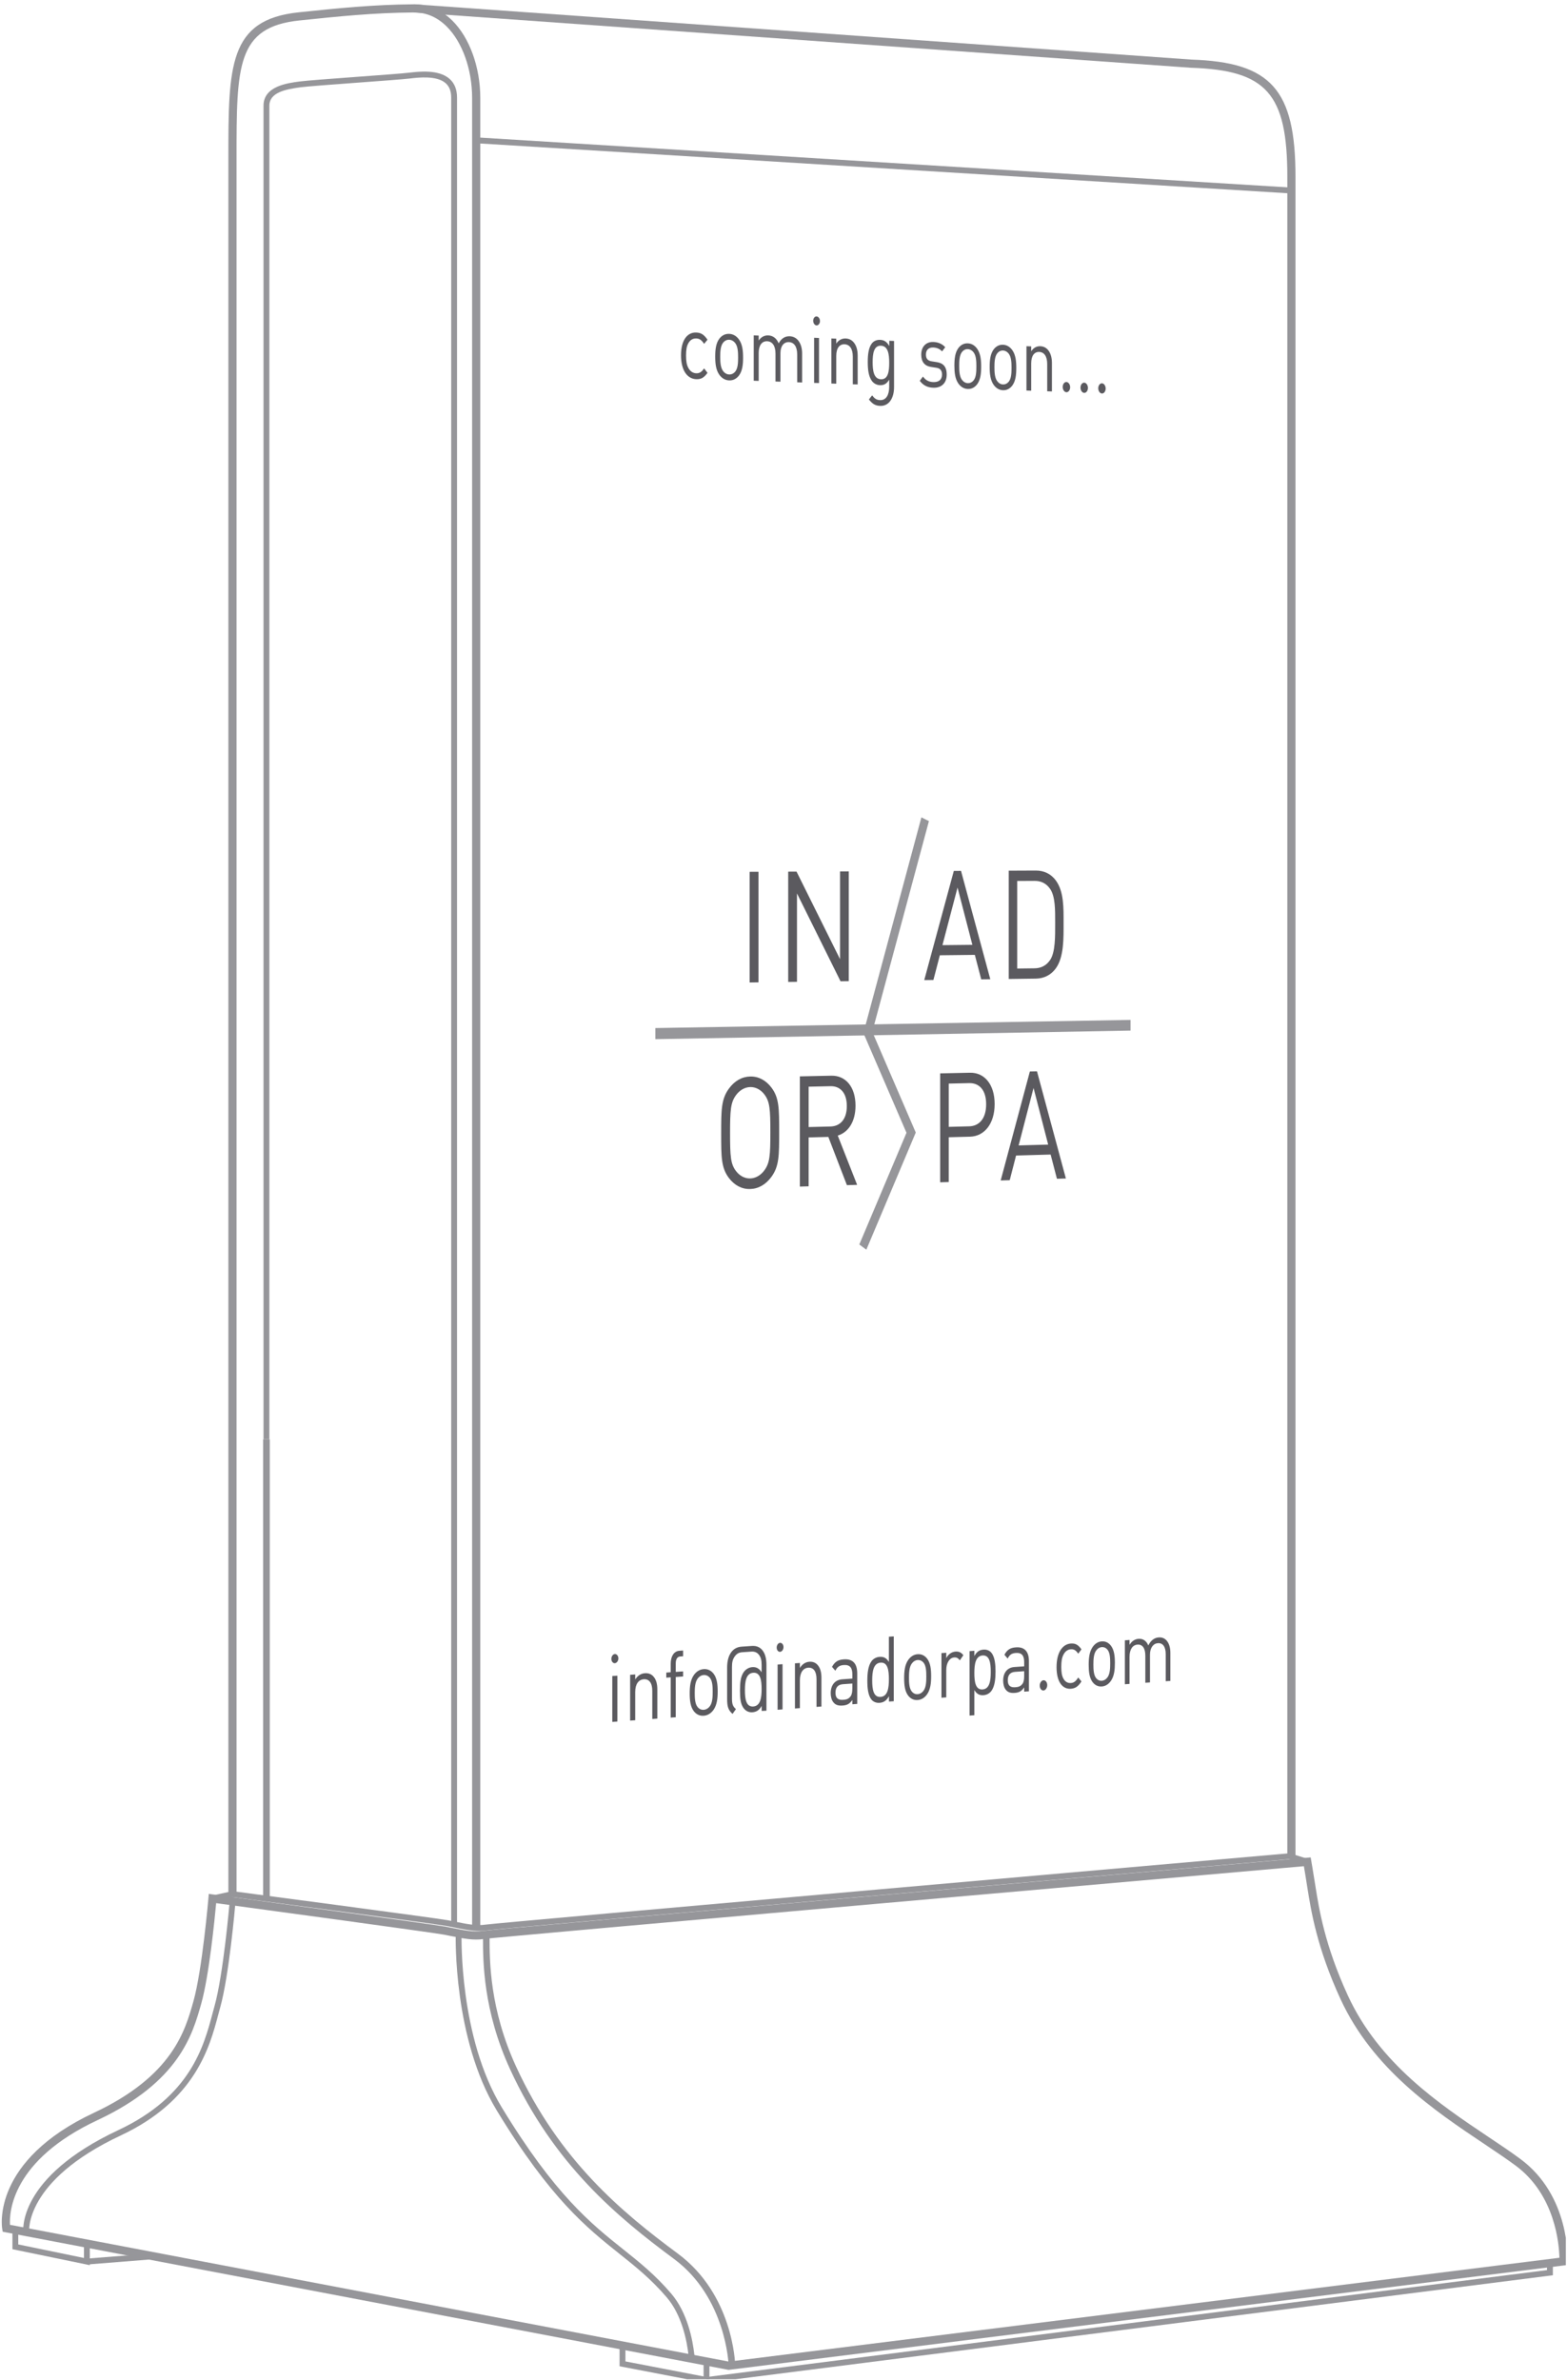 <svg xmlns="http://www.w3.org/2000/svg" xml:space="preserve" style="fill-rule:evenodd;clip-rule:evenodd;stroke-linejoin:round;stroke-miterlimit:2" viewBox="0 0 1142 1734"><path d="M0 0h1141.16v1733.45H0z" style="fill:none"/><clipPath id="a"><path d="M0 0h1141.16v1733.45H0z"/></clipPath><g clip-path="url(#a)"><path d="m530.958 1726.64-.454-.088L1.975 1625.994l-.35-2.042c-.337-2-7.567-49.746 66.846-84.637 57.254-26.83 66.458-59.676 72.541-81.405 6.342-22.616 10.834-74.437 10.884-74.958l.262-3.125 3.1.433c6.484.871 158.984 21.55 169.009 23.355 2.07.391 4.129.795 6.158 1.212 7.617 1.537 14.846 2.979 21.225 1.996 8.696-1.383 576.654-51.188 600.838-53.313l2.716-.245.454 2.691s1.238 7.079 3.046 18.554c2.55 16.121 6.759 42.792 23.554 79.296 22.917 49.829 67.129 79.442 102.667 103.229 8.388 5.6 16.304 10.896 23.167 15.992 36.125 26.725 34.416 72.746 34.325 74.7l-.121 2.5-2.483.3-608.855 76.112ZM7.283 1620.957l523.867 99.65 605.325-75.65c-.221-9.742-2.992-45.729-31.908-67.146-6.763-4.987-14.625-10.262-22.946-15.837-36.159-24.204-81.146-54.321-104.767-105.671-17.137-37.254-21.437-64.429-24.017-80.663-1.141-7.358-2.066-12.908-2.587-15.966-43.725 3.841-589.346 51.708-597.679 53.021-7.438 1.196-15.159-.4-23.334-2.025-1.991-.425-4.012-.821-6.041-1.188-9.117-1.65-143.463-19.904-165.667-22.9-1.079 11.704-5.142 52.784-10.792 72.942-6.379 22.771-16.016 57.204-75.741 85.196-62.45 29.25-64.267 67.05-63.713 76.237" style="fill:#96969a;fill-rule:nonzero"/><path d="M350.017 1404.58h-5.95V71.3c0-20.688-7.084-40.6-18.488-51.954-6.85-6.809-14.791-10.259-23.621-10.259h-.183c-29.1.142-56.129 2.967-82.275 5.692l-1.196.117c-45.912 4.779-45.912 32.875-45.912 100.779v1264.34h-5.95V115.675c0-67.488 0-101.379 51.25-106.692l1.196-.129c26.287-2.738 53.466-5.563 82.862-5.717h.196c10.325 0 19.933 4.154 27.825 11.992 12.487 12.433 20.246 33.946 20.246 56.171v1333.28Z" style="fill:#96969a;fill-rule:nonzero"/><path d="M944.125 1352.33h-5.95V128.76c0-60.558-15.129-77.629-70.379-79.4L301.546 9.073l.429-5.938L868.108 43.41c58.234 1.888 76.017 21.821 76.017 85.35v1223.57Z" style="fill:#96969a;fill-rule:nonzero"/><path d="m347.187 100.083 594.105 36.6-.267 4.271-594.1-36.6.262-4.271Z" style="fill:#96969a"/><path d="M333.079 1402.78h-4.258V71.08c0-4.62-1.313-8.033-3.996-10.429-6.496-5.754-19.688-4.216-26.017-3.462-5 .587-21.091 1.771-38.15 3.033-18.204 1.354-37.029 2.733-41.758 3.379-10.938 1.459-22.604 3.813-22.604 13.438v971.6h-4.259V77.035c0-14.167 17.113-16.446 26.305-17.671 4.841-.65 23.737-2.046 42.004-3.4 16.25-1.196 33.058-2.433 37.971-3.021 6.937-.804 21.416-2.512 29.333 4.533 3.608 3.205 5.429 7.771 5.429 13.605v1331.69Z" style="fill:#96969a;fill-rule:nonzero"/><path d="M191.75 1048.64h4.85v334.725h-4.85z" style="fill:#96969a"/><path d="m502.417 1719.08-.625-3.041c-1.159-10.33-4.742-29.271-15.992-42.359-11.496-13.387-22.617-22.241-34.387-31.616-23.555-18.775-50.275-40.055-89.388-104.442-31.825-52.367-29.921-127.188-29.896-127.937l4.259.129c-.013.741-1.875 74.316 29.295 125.608 38.713 63.704 65.105 84.742 88.4 103.304 11.925 9.504 23.188 18.483 34.959 32.179 11.991 13.959 15.771 33.838 16.954 44.45l.6 2.867-4.179.858Zm-485.409-92.05c-.221-1.646-4.596-40.454 69.204-75.066 52.646-24.659 62.305-61.042 68.7-85.134.509-1.904.988-3.712 1.471-5.42 6.355-22.696 10.871-74.592 10.913-75.113l4.241.35c-.179 2.15-4.583 52.842-11.054 75.912-.466 1.692-.95 3.492-1.446 5.371-6.195 23.334-16.562 62.396-71.012 87.9-70.667 33.129-66.838 70.263-66.787 70.629l-4.23.571Z" style="fill:#96969a;fill-rule:nonzero"/><path d="m517.012 1736.58-65.479-12.579v-15.087h4.259v11.554l56.962 10.954v-10.108h4.259v15.266Zm-451.559-86.229-56.404-11.637v-13.996h4.254v10.521l47.892 9.879v-10.467h4.258v15.7Z" style="fill:#96969a;fill-rule:nonzero"/><path d="m111.521 1641.73.342 4.271-48.363 3.859-.342-4.276 48.363-3.854Z" style="fill:#96969a"/><path d="m515.154 1736.11-.537-4.216 612.8-77.954v-6.03h4.275v9.792l-1.875.233-614.663 78.175Z" style="fill:#96969a;fill-rule:nonzero"/><path d="m168.954 1377.92.913 4.175-14.559 3.192-.908-4.175 14.554-3.192Z" style="fill:#96969a"/><path d="M349.204 1406.84c-5.662 0-11.537-1.188-17.654-2.417-2.008-.425-4.025-.821-6.071-1.188-9.908-1.808-154.883-20.929-156.341-21.108l.562-4.233c5.975.795 146.537 19.321 156.538 21.133 2.083.392 4.125.788 6.158 1.196 7.696 1.554 14.971 3.05 21.508 2.008 8.659-1.375 562.829-49.95 586.409-52.033l.379 4.254c-5.784.513-577.604 50.642-586.117 51.996-1.775.275-3.558.391-5.371.391" style="fill:#96969a;fill-rule:nonzero"/><path d="m940.383 1350.35 12.996 4.079-1.283 4.075-12.992-4.075 1.279-4.079Z" style="fill:#96969a"/><path d="M531.021 1723.39c-.013-.488-1.758-49.413-39.858-77.613-40.988-30.354-87.409-68.554-119.413-138.15-19.754-42.954-19.754-78.921-19.754-96.2h4.792c0 16.942 0 52.204 19.308 94.183 31.537 68.58 77.396 106.338 117.917 136.33 40 29.62 41.733 79.233 41.787 81.325l-4.779.124Z" style="fill:#96969a;fill-rule:nonzero"/><path d="m936.85 139.113-584.854-31.546v1300.87l584.854-52.441V139.116Z" style="fill:none;fill-rule:nonzero"/><path d="m515.617 271.654-2.479-3.258c-1.875 2.692-3.35 3.65-5.738 3.567-2.437-.092-4.471-1.446-5.792-3.992-1.17-2.208-1.629-4.784-1.629-8.971 0-4.188.459-6.733 1.629-8.85 1.321-2.446 3.355-3.65 5.792-3.558 2.388.091 3.863 1.1 5.738 3.933l2.479-3c-2.592-3.817-4.767-5.108-8.217-5.246-6.304-.25-11.083 5.229-11.083 16.575 0 11.35 4.779 17.192 11.083 17.421 3.45.129 5.625-1.004 8.217-4.621Zm25.929-11.075c0-5.112-.504-9.771-3.029-13.291-1.713-2.355-4.08-3.925-7.113-4.046-3.033-.121-5.408 1.266-7.129 3.483-2.533 3.329-3.037 7.967-3.037 13.083 0 5.117.504 9.78 3.037 13.309 1.721 2.35 4.096 3.921 7.129 4.029 3.034.108 5.4-1.288 7.113-3.509 2.525-3.337 3.029-7.954 3.029-13.058Zm-3.629-.142c0 3.7-.154 7.792-1.971 10.142-1.158 1.504-2.771 2.321-4.542 2.254-1.767-.062-3.337-.991-4.496-2.587-1.82-2.488-2.029-6.596-2.029-10.304 0-3.704.209-7.805 2.029-10.159 1.159-1.5 2.73-2.316 4.496-2.245 1.771.066 3.384 1.008 4.542 2.599 1.817 2.496 1.971 6.605 1.971 10.3Zm46.645 18.217v-21.062c0-3.817-.891-6.934-2.645-9.271-1.496-1.996-3.696-3.221-6.338-3.325-3.45-.138-6.208 1.625-8.108 5.171-1.504-3.679-4.163-5.655-7.571-5.792-2.763-.108-5.221 1.129-6.979 3.742V244.5l-3.625-.146v33.033l3.625.13v-20.338c0-5.771 2.458-8.691 6.175-8.55 3.717.15 6.071 3.192 6.071 9.021v20.308l3.612.13v-20.834c0-5.221 2.546-8.141 6.154-8 3.705.146 6.046 3.183 6.046 9v20.275l3.583.125Zm13.009-44.733c0-1.809-1.142-3.325-2.488-3.383-1.341-.059-2.441 1.366-2.441 3.175 0 1.804 1.1 3.316 2.441 3.37 1.346.059 2.488-1.366 2.488-3.162Zm-.692 45.175v-32.854l-3.583-.142v32.867l3.583.129Zm28.179 1.012v-20.971c0-3.791-.791-6.883-2.525-9.216-1.483-2.054-3.612-3.204-6.237-3.308-2.729-.105-5.113 1.129-6.846 3.72v-3.596l-3.571-.137v32.821l3.571.125v-20.209c0-5.729 2.383-8.641 6.054-8.495 3.663.137 5.992 3.162 5.992 8.954v20.179l3.562.133Zm26.513 1.946v-33.646l-3.483-.129v3.842c-1.975-3.529-4.142-4.409-6.796-4.513-2.467-.096-4.638.946-5.917 2.621-2.421 3.163-2.962 8.2-2.962 13.517 0 5.325.541 10.396 2.962 13.75 1.279 1.775 3.4 3.041 5.867 3.129 2.604.092 4.825-.688 6.787-4.004v5.116c0 5.571-1.962 9.95-6.646 9.788-2.808-.096-4.037-1.267-5.816-3.458l-2.321 2.979c2.571 3.212 4.592 4.55 8.237 4.675 6.359.212 10.088-5.571 10.088-13.667Zm-3.538-17.721c0 6.109-.737 12.196-6.004 12.004-5.271-.195-6.058-6.341-6.058-12.458 0-6.112.787-12.2 6.058-11.992 5.267.2 6.004 6.346 6.004 12.446Zm41.909 8.596c0-6.083-2.879-8.371-7.071-9.058l-3.858-.609c-3.03-.445-4.205-2.145-4.205-4.925 0-3.308 1.855-5.291 5.375-5.15 2.488.092 4.688.975 6.388 2.825l2.287-3.016c-2.137-2.463-5.208-3.709-8.629-3.842-5.125-.204-8.841 3.221-8.841 9.183 0 5.363 2.491 8.3 7.187 9.017l3.95.609c2.779.433 4 2.066 4 4.908 0 3.833-2.433 5.654-6.387 5.516-2.984-.108-5.571-1.258-7.48-4.045l-2.35 3.091c2.646 3.542 5.821 4.913 9.88 5.059 5.8.208 9.754-3.288 9.754-9.563Zm25.116-5.792c0-5.008-.487-9.57-2.912-13.025-1.646-2.308-3.921-3.845-6.838-3.958-2.912-.117-5.2 1.242-6.854 3.421-2.425 3.267-2.912 7.808-2.912 12.829 0 5.021.487 9.592 2.912 13.046 1.65 2.304 3.938 3.837 6.854 3.946 2.913.1 5.192-1.271 6.838-3.446 2.425-3.279 2.912-7.8 2.912-12.813Zm-3.491-.129c0 3.629-.146 7.638-1.888 9.946-1.121 1.479-2.671 2.271-4.371 2.213-1.696-.063-3.208-.967-4.321-2.529-1.758-2.438-1.945-6.467-1.945-10.101 0-3.629.187-7.645 1.946-9.958 1.116-1.471 2.625-2.271 4.32-2.204 1.7.062 3.25.983 4.371 2.542 1.742 2.441 1.888 6.466 1.888 10.091Zm29.083 1.1c0-4.991-.479-9.546-2.887-12.987-1.642-2.296-3.909-3.834-6.805-3.946-2.891-.113-5.158 1.237-6.808 3.412-2.421 3.259-2.9 7.784-2.9 12.788 0 5.004.479 9.558 2.9 13.012 1.65 2.292 3.913 3.821 6.808 3.93 2.896.1 5.163-1.263 6.804-3.434 2.409-3.271 2.888-7.779 2.888-12.775Zm-3.467-.133c0 3.617-.15 7.617-1.887 9.917-1.104 1.475-2.646 2.27-4.338 2.208-1.691-.063-3.187-.971-4.291-2.525-1.742-2.429-1.942-6.446-1.942-10.071 0-3.621.2-7.629 1.942-9.929 1.108-1.471 2.6-2.263 4.291-2.2 1.692.067 3.234.983 4.338 2.533 1.737 2.438 1.887 6.459 1.887 10.067Zm29.446 17.229v-20.633c0-3.734-.775-6.775-2.442-9.071-1.441-2.017-3.5-3.146-6.037-3.246-2.642-.104-4.946 1.113-6.629 3.671v-3.542l-3.459-.137v32.291l3.459.125v-19.883c0-5.633 2.304-8.504 5.854-8.362 3.55.141 5.804 3.12 5.804 8.812v19.858l3.45.117Zm13.279-3.054c0-2.029-1.237-3.775-2.716-3.829-1.479-.059-2.721 1.596-2.721 3.629s1.242 3.775 2.721 3.829c1.479.05 2.716-1.6 2.716-3.629Zm12.959.471c0-2.029-1.234-3.767-2.713-3.821-1.475-.058-2.712 1.6-2.712 3.625s1.241 3.767 2.712 3.821c1.484.05 2.713-1.604 2.713-3.625Zm12.921.471c0-2.021-1.23-3.763-2.701-3.821-1.474-.054-2.699 1.6-2.699 3.621 0 2.025 1.229 3.758 2.699 3.812 1.471.058 2.701-1.592 2.701-3.612ZM450.65 1208.258c0-1.837-1.188-3.246-2.575-3.154-1.388.096-2.517 1.667-2.517 3.504 0 1.838 1.129 3.254 2.517 3.159 1.392-.092 2.575-1.675 2.575-3.509Zm-.725 46.013v-33.404l-3.704.262v33.413l3.704-.271Zm29.125-2.142v-21.308c0-3.859-.817-6.917-2.604-9.088-1.533-1.925-3.733-2.854-6.446-2.662-2.817.187-5.283 1.725-7.071 4.55v-3.658l-3.696.258v33.358l3.696-.262v-20.538c0-5.829 2.459-9.05 6.25-9.316 3.788-.267 6.192 2.545 6.192 8.433v20.504l3.679-.271Zm18.767-30.683v-3.704l-5.342.366v-6.154c0-3.046 1.021-4.937 3.354-5.1l1.992-.133v-4.188l-2.646.184c-4.279.287-6.371 4.421-6.371 9.354v6.287l-3.212.234v3.721l3.212-.234v29.329l3.671-.27v-29.317l5.342-.375Zm25.216 10.896c0-5.113-.508-9.725-3.033-12.979-1.721-2.175-4.104-3.496-7.146-3.284-3.046.217-5.433 1.867-7.158 4.284-2.542 3.616-3.05 8.308-3.05 13.433 0 5.129.512 9.758 3.05 13.008 1.725 2.167 4.112 3.475 7.158 3.246 3.038-.221 5.425-1.879 7.146-4.283 2.529-3.621 3.033-8.309 3.033-13.425Zm-3.645.258c0 3.708-.146 7.817-1.971 10.375-1.163 1.637-2.792 2.629-4.563 2.754-1.775.129-3.354-.617-4.516-2.096-1.825-2.295-2.03-6.387-2.03-10.104 0-3.704.204-7.833 2.03-10.392 1.162-1.633 2.741-2.62 4.516-2.749 1.771-.121 3.396.649 4.563 2.112 1.825 2.292 1.971 6.396 1.971 10.1Zm39.179 13.762v-33.337c0-4.563-.9-8.112-2.859-10.6-1.912-2.421-4.525-3.442-7.745-3.221l-7.45.504c-3.28.221-5.9 1.609-7.767 4.284-1.917 2.762-2.829 6.454-2.829 11.033v22.613c0 5.983.862 8.279 3.937 11.074l2.475-3.474c-2.321-2.121-2.879-3.692-2.879-7.921v-22.667c0-3.7.508-5.683 2.017-7.812 1.466-2.051 3.125-2.905 5.496-3.063l6.545-.45c2.363-.163 4.175.521 5.588 2.304 1.458 1.917 1.958 3.958 1.958 7.521v5.233c-1.704-2.691-3.816-3.962-6.737-3.758-2.917.204-5.484 1.925-6.946 4.65-1.563 2.862-2.071 6.533-2.071 12.446 0 6.108.504 9.5 2.225 12.2 1.558 2.516 4.025 3.808 6.846 3.596 3.062-.225 5.075-1.713 6.733-4.655v3.688l3.463-.188Zm-3.517-15.779c0 6.238-.804 12.338-6.079 12.725-5.283.388-6.088-5.6-6.088-11.85s.805-12.35 6.088-12.725c5.275-.366 6.079 5.609 6.079 11.85Zm15.95-30.546c0-1.816-1.154-3.208-2.504-3.108-1.358.088-2.458 1.638-2.458 3.446 0 1.821 1.1 3.212 2.458 3.125 1.354-.104 2.504-1.65 2.504-3.463Zm-.7 45.384v-32.942l-3.608.254v32.959l3.608-.271Zm28.342-2.084v-21.016c0-3.809-.788-6.825-2.534-8.971-1.491-1.896-3.633-2.821-6.275-2.637-2.741.195-5.137 1.704-6.887 4.491v-3.604l-3.592.25v32.912l3.592-.266v-20.254c0-5.746 2.4-8.938 6.096-9.192 3.687-.263 6.025 2.521 6.025 8.329v20.229l3.575-.271Zm26.091-1.908V1219.2c0-7.121-3.212-10.692-9.75-10.233-3.97.27-6.454 1.512-8.633 5.47l2.433 2.83c1.438-2.83 3.025-3.938 6.155-4.163 4.454-.312 6.237 1.963 6.237 6.746v3.133l-7.337.525c-5.459.384-8.43 4.334-8.43 10.079 0 2.592.642 5.017 1.838 6.525 1.537 2.021 3.521 2.755 6.896 2.5 3.266-.241 5.05-1.241 7.033-4.05v3.125l3.558-.258Zm-3.562-11.321c0 2.729-.404 4.621-1.242 5.75-1.529 2.113-3.371 2.446-5.446 2.596-3.866.279-5.608-1.387-5.608-5.187 0-3.8 1.788-5.934 5.454-6.196l6.842-.484v3.521Zm30.183 9.367v-47.246l-3.546.246v18.387c-1.962-3.25-4.179-3.895-6.837-3.704-2.467.167-4.629 1.454-5.917 3.271-2.471 3.492-2.958 8.979-2.958 14.1 0 5.125.487 10.546 2.958 13.683 1.288 1.634 3.45 2.609 5.917 2.425 2.658-.191 4.921-1.229 6.896-4.82v3.912l3.487-.254Zm-3.546-16.067c0 6.379-.783 12.529-6.05 12.917-5.275.387-6.112-5.663-6.112-12.05 0-6.371.837-12.554 6.112-12.925 5.267-.375 6.05 5.692 6.05 12.058Zm30.792-2.204c0-5.025-.487-9.558-2.929-12.762-1.663-2.134-3.963-3.43-6.904-3.23-2.934.209-5.238 1.83-6.904 4.205-2.45 3.545-2.938 8.154-2.938 13.195 0 5.038.488 9.575 2.938 12.78 1.666 2.133 3.97 3.42 6.904 3.208 2.941-.217 5.241-1.846 6.904-4.213 2.442-3.558 2.929-8.154 2.929-13.183Zm-3.525.25c0 3.642-.137 7.675-1.904 10.192-1.125 1.608-2.692 2.575-4.408 2.7-1.709.129-3.225-.621-4.359-2.067-1.766-2.258-1.954-6.279-1.954-9.929 0-3.638.188-7.7 1.954-10.208 1.129-1.6 2.65-2.571 4.359-2.692 1.712-.117 3.283.638 4.408 2.071 1.767 2.271 1.904 6.296 1.904 9.933Zm27.004-15.521c-1.704-2.187-3.454-2.796-5.737-2.633-2.775.192-5.4 2.017-6.721 4.829v-3.967l-3.504.246v32.517l3.504-.263v-19.945c0-4.955 2.242-8.884 5.742-9.13 1.85-.125 2.825.409 4.133 2.092l2.583-3.746Zm23.442 11.909c0-5.067-.471-10.43-2.896-13.546-1.254-1.629-3.379-2.596-5.804-2.429-2.613.183-4.792 1.129-6.738 4.691v-3.833l-3.491.258v46.95l3.491-.258v-18.338c1.946 3.225 4.125 3.917 6.738 3.73 2.425-.175 4.55-1.455 5.804-3.259 2.425-3.471 2.896-8.9 2.896-13.966Zm-3.475.25c0 6.329-.775 12.429-5.954 12.804-5.179.383-6.009-5.621-6.009-11.954 0-6.321.83-12.438 6.009-12.805 5.179-.366 5.954 5.642 5.954 11.955Zm27.812 14.15v-21.917c0-7.021-3.12-10.542-9.466-10.1-3.859.267-6.267 1.483-8.392 5.387l2.367 2.784c1.391-2.792 2.929-3.879 5.966-4.088 4.338-.304 6.071 1.938 6.071 6.659v3.083l-7.125.504c-5.3.379-8.196 4.271-8.196 9.933 0 2.555.621 4.942 1.784 6.438 1.5 1.996 3.421 2.708 6.696 2.471 3.183-.234 4.912-1.221 6.841-3.984v3.084l3.454-.254Zm-3.454-11.167c0 2.692-.391 4.558-1.204 5.662-1.487 2.084-3.271 2.409-5.296 2.559-3.754.266-5.45-1.371-5.45-5.121 0-3.742 1.734-5.846 5.3-6.108l6.646-.471v3.479h.004Zm16.796 6.646c0-2.029-1.246-3.646-2.729-3.538-1.483.104-2.733 1.904-2.733 3.929 0 2.038 1.25 3.655 2.733 3.546 1.483-.108 2.729-1.9 2.729-3.937Zm24.938-2.659-2.338-2.895c-1.767 2.8-3.15 3.879-5.387 4.037-2.296.171-4.205-.937-5.446-3.262-1.1-2.013-1.529-4.467-1.529-8.525 0-4.059.433-6.571 1.529-8.746 1.241-2.513 3.15-3.888 5.446-4.05 2.237-.154 3.62.666 5.387 3.221l2.338-3.171c-2.434-3.425-4.484-4.459-7.725-4.238-5.925.417-10.417 6.225-10.417 17.225 0 10.992 4.492 16.167 10.417 15.729 3.241-.237 5.291-1.566 7.725-5.325Zm24.362-13.45c0-4.945-.475-9.412-2.85-12.558-1.608-2.108-3.842-3.383-6.683-3.187-2.854.191-5.084 1.791-6.696 4.125-2.375 3.483-2.854 8.033-2.854 12.983 0 4.967.475 9.437 2.854 12.596 1.617 2.091 3.846 3.362 6.696 3.158 2.846-.208 5.079-1.812 6.683-4.142 2.375-3.487 2.85-8.016 2.85-12.975Zm-3.408.25c0 3.584-.15 7.559-1.854 10.038-1.088 1.575-2.605 2.533-4.267 2.654-1.663.125-3.138-.608-4.229-2.037-1.709-2.23-1.9-6.184-1.9-9.78 0-3.583.191-7.579 1.9-10.045 1.091-1.575 2.562-2.53 4.229-2.646 1.662-.117 3.183.616 4.267 2.041 1.704 2.221 1.854 6.188 1.854 9.775Zm43.846 12.8v-20.408c0-3.696-.842-6.629-2.488-8.708-1.412-1.788-3.475-2.746-5.962-2.567-3.25.225-5.838 2.221-7.625 5.854-1.417-3.408-3.909-5.058-7.117-4.829-2.596.179-4.908 1.646-6.563 4.358v-3.516l-3.4.246v32.016l3.4-.254v-19.704c0-5.592 2.317-8.683 5.813-8.929 3.487-.259 5.7 2.454 5.7 8.104v19.683l3.392-.246v-20.191c0-5.071 2.395-8.159 5.783-8.4 3.475-.242 5.687 2.458 5.687 8.091v19.65l3.38-.25ZM552.779 715.721v-80.563l-6.446.025v80.625l6.446-.087Zm65.784-.888v-79.962l-6.346.025v63.954l-31.721-63.817-6.071.029v80.367l6.4-.087v-64.409l31.725 63.979 6.013-.079Zm103.141-1.391-21.333-78.938-5.246.021-21.558 79.562 6.683-.091 4.688-18.009 25.504-.291 4.654 17.829 6.608-.083Zm-13.058-25.055-21.817.234 11.004-41.971 10.813 41.737Zm66.471-15.82c0-10.917.316-22.946-5.646-31.08-3.467-4.729-8.554-7.245-14.538-7.22l-19.787.087v78.908l19.787-.266c5.988-.079 11.071-2.692 14.538-7.484 5.962-8.245 5.646-22.02 5.646-32.945Zm-6.129.05c0 9.608.162 21.308-3.792 26.979-2.992 4.237-6.867 5.841-11.321 5.896l-12.567.158v-63.796l12.567-.067c4.45-.02 8.329 1.505 11.321 5.684 3.954 5.608 3.792 15.546 3.792 25.146ZM567.846 824.758c0-17.058 0-24.971-5.667-32.416-4.058-5.338-9.396-8.159-15.412-8.03-6.034.13-11.388 3.18-15.471 8.713-5.713 7.733-5.713 15.683-5.713 32.821 0 17.133 0 25.079 5.713 32.525 4.083 5.316 9.442 8.104 15.471 7.916 6.016-.187 11.354-3.283 15.412-8.833 5.667-7.737 5.667-15.642 5.667-32.696Zm-6.425.163c0 16.837-.425 22.283-4.233 27.587-2.625 3.696-6.434 5.967-10.421 6.079-3.992.117-7.813-1.925-10.459-5.475-3.825-5.104-4.254-10.541-4.254-27.433 0-16.908.425-22.362 4.254-27.667 2.642-3.687 6.463-5.92 10.459-6.008 3.987-.087 7.8 1.975 10.421 5.538 3.808 5.116 4.233 10.533 4.233 27.379Zm63.237 38.321-14.12-35.888c7.691-2.333 12.945-10.096 12.945-21.779 0-13.808-7.262-22.071-17.629-21.85l-22.925.492v80.295l6.392-.195v-35.613l14.354-.379 13.546 35.146 7.437-.229Zm-7.508-57.4c0 9.775-4.933 14.72-11.883 14.9l-15.942.404v-29.409l15.942-.354c6.95-.15 11.883 4.684 11.883 14.459Zm107.733-1.459c0-14.204-7.345-23.033-17.962-22.812l-21.742.462v79.363l6.246-.188v-32.637l15.496-.413c10.617-.279 17.962-9.575 17.962-23.775Zm-6.191.15c0 10.442-5.067 15.896-12.342 16.084l-14.921.383v-31.525l14.921-.333c7.275-.163 12.342 4.954 12.342 15.391Zm58.108 54.084-21.062-78.084-5.184.109-21.271 79.42 6.588-.204 4.629-17.971 25.179-.716 4.596 17.646 6.525-.2Zm-12.9-24.684-21.533.588 10.862-41.875 10.671 41.287Z" style="fill:#5b5a5f;fill-rule:nonzero"/><path d="M629.921 754.229s25.696 59.484 30.708 71.088l-34.379 81.391 5.117 3.784 36.025-85.35-32.363-74.984-5.108 4.071Z" style="fill:#96969a"/><path d="m477.6 757.108 346.313-6.241v-7.775L477.6 749.017v8.091Z" style="fill:#96969a"/><path d="m671.496 595.521-41.792 155.367 5.538 2.62 41.737-155.279-5.483-2.708Z" style="fill:#96969a"/></g></svg>